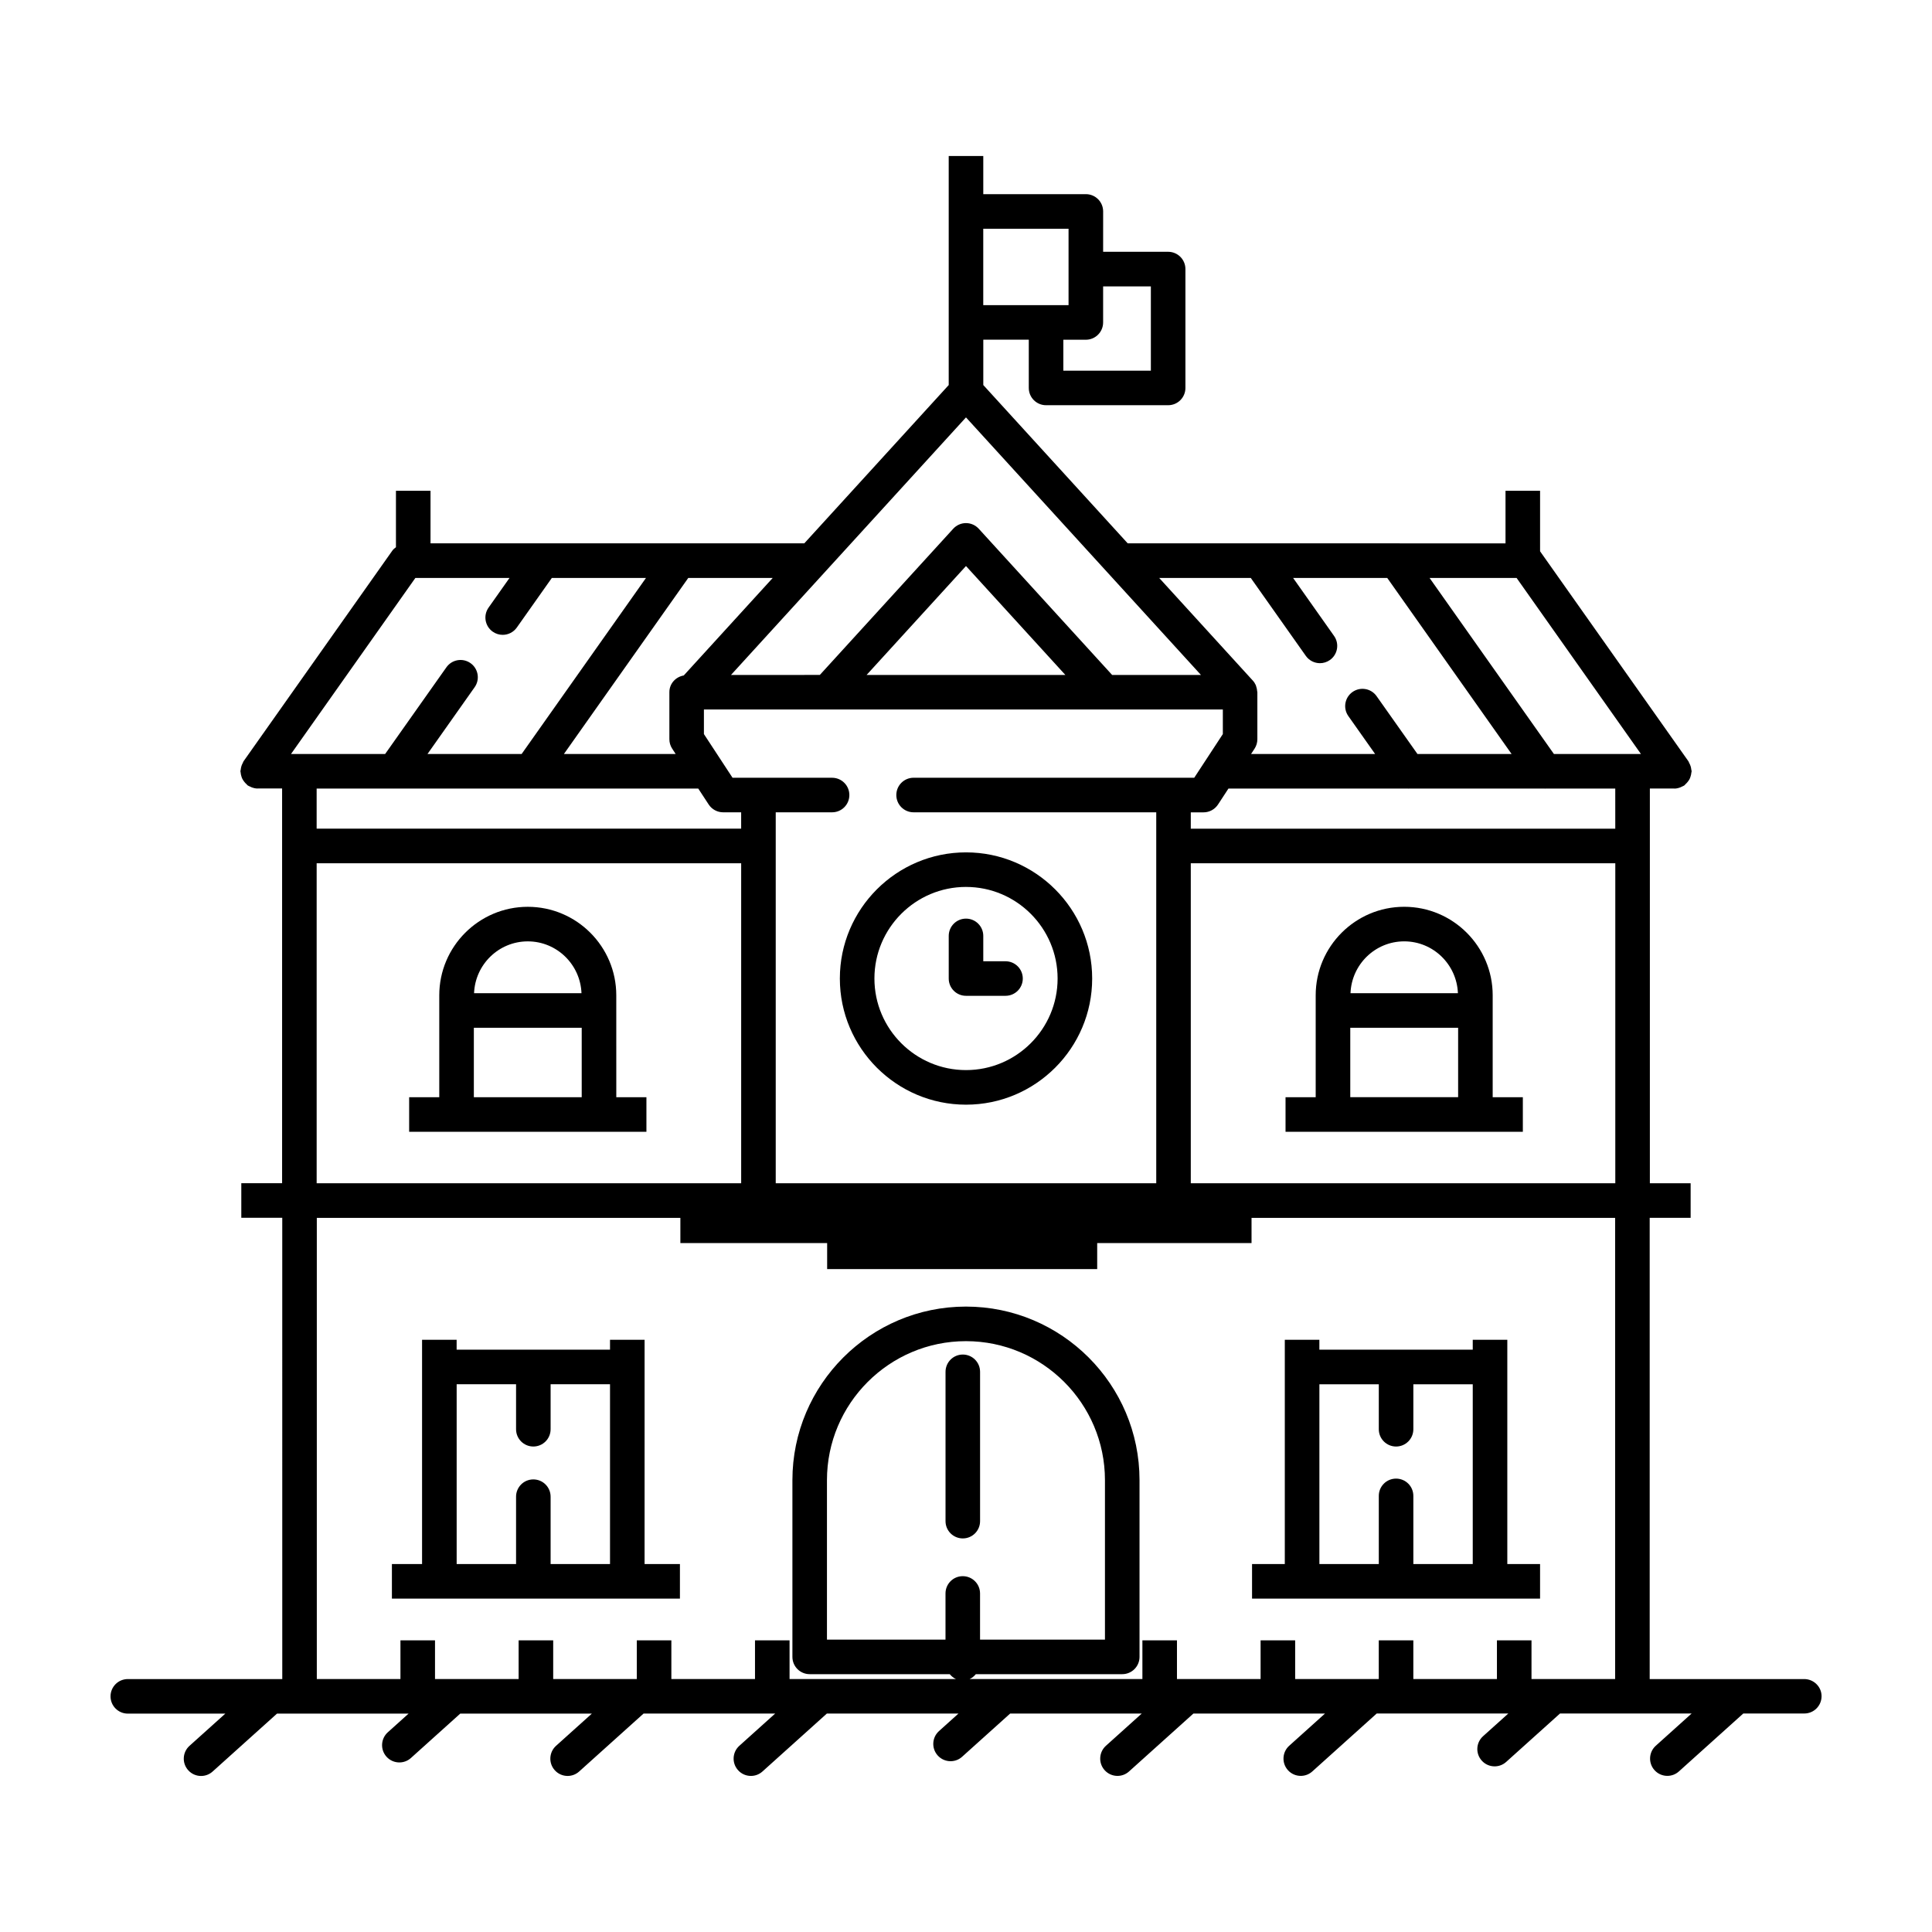 <?xml version="1.0" encoding="UTF-8"?>
<!-- Uploaded to: SVG Repo, www.svgrepo.com, Generator: SVG Repo Mixer Tools -->
<svg fill="#000000" width="800px" height="800px" version="1.1" viewBox="144 144 512 512" xmlns="http://www.w3.org/2000/svg">
 <g>
  <path d="m622.13 588.97h-40.945v-122.23h10.852v-9.16h-10.805v-104.61h6.438c0.02 0 0.035 0.016 0.055 0.016 0.555 0 1.102-0.137 1.637-0.348 0.125-0.051 0.238-0.117 0.359-0.176 0.215-0.105 0.438-0.176 0.645-0.316 0.121-0.086 0.188-0.223 0.297-0.316 0.211-0.18 0.383-0.379 0.559-0.59 0.207-0.258 0.395-0.508 0.539-0.797 0.117-0.227 0.191-0.457 0.266-0.707 0.102-0.328 0.176-0.648 0.203-0.992 0.012-0.121 0.07-0.227 0.07-0.352 0-0.156-0.074-0.289-0.09-0.438-0.031-0.316-0.086-0.613-0.188-0.922-0.098-0.309-0.227-0.59-0.383-0.867-0.074-0.133-0.09-0.277-0.18-0.402l-39.324-55.664v-16.031h-9.16v13.93l-100.12-0.004-38.273-41.953v-12.016h12.055v12.785c0 2.535 2.051 4.578 4.578 4.578h32.355c2.535 0 4.578-2.051 4.578-4.578v-31.504c0-2.535-2.051-4.578-4.578-4.578h-17.23l0.004-10.695c0-2.527-2.051-4.578-4.578-4.578h-27.188v-10.113h-9.16v60.699l-38.273 41.953h-99.055v-13.93h-9.16v14.957c-0.344 0.266-0.695 0.527-0.957 0.906l-39.438 55.828c-0.098 0.137-0.117 0.297-0.195 0.441-0.141 0.258-0.258 0.508-0.348 0.789-0.109 0.336-0.172 0.664-0.203 1.008-0.012 0.137-0.082 0.25-0.082 0.387 0 0.109 0.055 0.203 0.059 0.312 0.023 0.371 0.105 0.727 0.215 1.082 0.07 0.215 0.137 0.422 0.238 0.625 0.156 0.312 0.352 0.586 0.578 0.863 0.16 0.195 0.324 0.379 0.516 0.539 0.117 0.102 0.188 0.242 0.312 0.332 0.211 0.152 0.449 0.227 0.676 0.332 0.109 0.051 0.207 0.109 0.316 0.156 0.535 0.211 1.09 0.348 1.648 0.348 0.02 0 0.035-0.016 0.055-0.016h6.438v104.61h-10.812v9.16h10.852l0.004 111.98v10.27h-40.934c-2.527 0-4.578 2.051-4.578 4.578s2.051 4.578 4.578 4.578h25.844l-9.496 8.539c-1.879 1.691-2.035 4.586-0.336 6.469 0.902 1.008 2.152 1.516 3.406 1.516 1.094 0 2.188-0.387 3.062-1.18l17.062-15.348h34.867l-5.508 4.953c-1.879 1.699-2.035 4.59-0.344 6.473 0.906 1.008 2.156 1.516 3.41 1.516 1.094 0 2.188-0.387 3.062-1.176l13.078-11.77h34.875l-9.492 8.539c-1.879 1.691-2.035 4.586-0.344 6.469 0.902 1.008 2.152 1.516 3.406 1.516 1.094 0 2.188-0.387 3.062-1.18l17.062-15.348h34.875l-9.492 8.539c-1.879 1.691-2.035 4.586-0.336 6.469 0.902 1.008 2.152 1.516 3.406 1.516 1.094 0 2.188-0.387 3.062-1.18l17.062-15.348h34.875l-5.152 4.637c-1.883 1.691-2.039 4.59-0.348 6.473 0.906 1.004 2.156 1.516 3.41 1.516 1.094 0 2.188-0.387 3.059-1.176l12.73-11.453h34.875l-9.492 8.539c-1.879 1.691-2.035 4.586-0.344 6.469 0.902 1.008 2.152 1.516 3.406 1.516 1.094 0 2.188-0.387 3.062-1.18l17.062-15.348h34.875l-9.492 8.539c-1.879 1.691-2.035 4.586-0.344 6.469 0.902 1.008 2.152 1.516 3.406 1.516 1.094 0 2.188-0.387 3.062-1.18l17.062-15.348h34.875l-6.695 6.019c-1.879 1.691-2.035 4.586-0.336 6.469 0.902 1.008 2.152 1.516 3.406 1.516 1.094 0 2.188-0.387 3.062-1.176l14.262-12.828h34.879l-9.492 8.539c-1.879 1.691-2.035 4.586-0.344 6.469 0.902 1.008 2.152 1.516 3.406 1.516 1.094 0 2.188-0.387 3.062-1.18l17.062-15.348h16.164c2.535 0 4.578-2.051 4.578-4.578 0.012-2.492-2.062-4.547-4.594-4.547zm-185.79-359.52v-9.551h12.652v22.344h-23.195v-8.207h5.965c2.531-0.008 4.578-2.051 4.578-4.586zm-31.766-24.832h22.605v20.254h-22.605zm70.895 92.543 14.59 20.656c0.891 1.258 2.309 1.934 3.742 1.934 0.91 0 1.832-0.273 2.641-0.84 2.066-1.457 2.559-4.316 1.098-6.383l-10.852-15.367h24.945l32.953 46.652h-24.945l-10.832-15.332c-1.457-2.062-4.309-2.555-6.383-1.094-2.066 1.457-2.559 4.316-1.098 6.383l7.094 10.047h-32.875l0.922-1.406c0.488-0.746 0.746-1.617 0.746-2.508v-12.469c0-0.086-0.047-0.16-0.051-0.246-0.023-0.43-0.109-0.84-0.25-1.246-0.047-0.125-0.066-0.262-0.121-0.383-0.195-0.43-0.449-0.836-0.777-1.195l-0.117-0.125c-0.02-0.02-0.035-0.039-0.055-0.059l-24.645-27.016h24.27zm-89.363 62.109h64.312v98.309h-100.84v-98.309h14.934c2.535 0 4.578-2.051 4.578-4.578 0-2.535-2.051-4.578-4.578-4.578l-26.383-0.004-7.582-11.574v-6.516h137.52v6.516l-7.582 11.578-74.371-0.004c-2.527 0-4.578 2.051-4.578 4.578-0.004 2.539 2.047 4.582 4.578 4.582zm-45.691 0v4.332h-112.5v-10.629h20.418c0.031 0 0.059 0.016 0.09 0.016 0.02 0 0.035-0.016 0.055-0.016h36.016c0.031 0 0.059 0.016 0.09 0.016 0.02 0 0.035-0.016 0.055-0.016h44.406l2.766 4.227c0.848 1.293 2.293 2.07 3.836 2.07zm33.246-36.402 26.336-28.863 26.336 28.863zm26.336-68.254 62.27 68.254h-23.539l-35.348-38.746c-0.871-0.953-2.098-1.496-3.387-1.496-1.289 0-2.512 0.547-3.379 1.496l-35.348 38.742-23.543 0.004zm-51.215 42.547-23.578 25.844c-2.152 0.379-3.812 2.168-3.812 4.422v12.469c0 0.891 0.258 1.762 0.746 2.508l0.918 1.406h-29.609l32.953-46.652zm-94.703 0h24.949l-5.547 7.856c-1.461 2.066-0.973 4.922 1.098 6.383 0.805 0.57 1.727 0.84 2.641 0.84 1.441 0 2.852-0.676 3.742-1.934l9.281-13.141h24.949l-32.953 46.652h-24.949l12.496-17.695c1.461-2.066 0.973-4.922-1.094-6.383-2.07-1.457-4.922-0.969-6.383 1.094l-16.238 22.98h-24.945zm-26.16 75.609h112.5v84.812l-112.5-0.004zm166.65 193.51v12.238h-31.414v-42.258c0-20.309 16.52-36.84 36.832-36.84 20.309 0 36.84 16.523 36.84 36.84v42.258h-33.102v-12.238c0-2.527-2.051-4.578-4.578-4.578-2.531-0.004-4.578 2.043-4.578 4.578zm177.46 12.422v10.262h-22.164v-10.262h-9.16v10.262h-22.156v-10.262h-9.16v10.262h-22.156v-10.262h-9.16v10.262h-22.164v-10.262h-9.16v10.262h-45.801c0.664-0.281 1.199-0.75 1.656-1.293h38.805c2.535 0 4.578-2.051 4.578-4.578v-46.84c0-25.367-20.633-45.996-45.996-45.996-25.363 0-45.992 20.633-45.992 45.996v46.84c0 2.535 2.051 4.578 4.578 4.578h37.117c0.457 0.543 0.996 1.008 1.656 1.293h-44.105v-10.262h-9.16v10.262h-22.164v-10.262h-9.16v10.262h-22.156v-10.262h-9.16v10.262h-22.16v-10.262h-9.16v10.262h-22.164v-122.22h96.348v6.676h38.895v6.906h71.566v-6.906h40.902v-6.676h96.355zm0.043-121.12h-112.5v-84.809h112.5zm0-93.969h-112.5v-4.332h3.375c1.543 0 2.984-0.777 3.836-2.07l2.766-4.227h47.672c0.02 0 0.035 0.016 0.055 0.016 0.031 0 0.059-0.016 0.09-0.016h36.016c0.02 0 0.035 0.016 0.055 0.016 0.031 0 0.059-0.016 0.09-0.016h18.535l0.004 10.629zm-16.266-19.797-32.953-46.652h23.062l32.953 46.652z"/>
  <path d="m403.73 547.12v-39.574c0-2.535-2.051-4.578-4.578-4.578s-4.578 2.051-4.578 4.578v39.574c0 2.535 2.051 4.578 4.578 4.578 2.527 0.004 4.578-2.043 4.578-4.578z"/>
  <path d="m314.82 499.05h-9.16v2.629h-40.648v-2.629h-9.16v59.434h-7.992v9.16h76.328v-9.16h-9.367l0.004-59.434zm-9.16 59.438h-15.742v-17.852c0-2.527-2.051-4.578-4.578-4.578-2.535 0-4.578 2.051-4.578 4.578v17.852h-15.742v-47.645h15.742v11.922c0 2.527 2.051 4.578 4.578 4.578s4.578-2.051 4.578-4.578v-11.922h15.742z"/>
  <path d="m552.13 558.49h-8.676v-59.438h-9.16v2.629h-40.648v-2.629h-9.16v59.434h-8.68v9.16h76.328v-9.156zm-17.836 0h-15.742v-18.066c0-2.535-2.051-4.578-4.578-4.578-2.535 0-4.578 2.047-4.578 4.578v18.066h-15.742v-47.645h15.742v11.922c0 2.527 2.051 4.578 4.578 4.578s4.578-2.051 4.578-4.578v-11.922h15.742z"/>
  <path d="m366.57 403.32c0 18.434 15 33.43 33.434 33.43s33.434-15 33.434-33.43c0-18.434-15-33.434-33.434-33.434-18.438 0-33.434 14.996-33.434 33.434zm33.434-24.273c13.383 0 24.273 10.891 24.273 24.273 0 13.379-10.895 24.266-24.273 24.266-13.383 0-24.273-10.887-24.273-24.27 0-13.379 10.891-24.27 24.273-24.27z"/>
  <path d="m400 407.9h10.473c2.535 0 4.578-2.051 4.578-4.578 0-2.527-2.051-4.578-4.578-4.578h-5.894v-6.723c0-2.527-2.051-4.578-4.578-4.578s-4.578 2.051-4.578 4.578v11.301c-0.004 2.531 2.043 4.578 4.578 4.578z"/>
  <path d="m307.32 407.77c0-12.938-10.52-23.457-23.453-23.457s-23.457 10.52-23.457 23.457v27.004h-7.981v9.16h62.879v-9.16h-7.984zm-23.453-14.297c7.688 0 13.934 6.117 14.234 13.734h-28.469c0.297-7.613 6.547-13.734 14.234-13.734zm14.293 41.301h-28.586v-18.402h28.586z"/>
  <path d="m535 443.93h12.57v-9.16h-7.992v-27.004c0-12.938-10.52-23.457-23.453-23.457s-23.453 10.52-23.453 23.457v27.004h-7.992v9.16zm-18.871-50.461c7.688 0 13.93 6.117 14.234 13.734h-28.465c0.297-7.613 6.539-13.734 14.23-13.734zm-14.293 22.898h28.582v18.402h-28.582z"/>
 </g>
</svg>